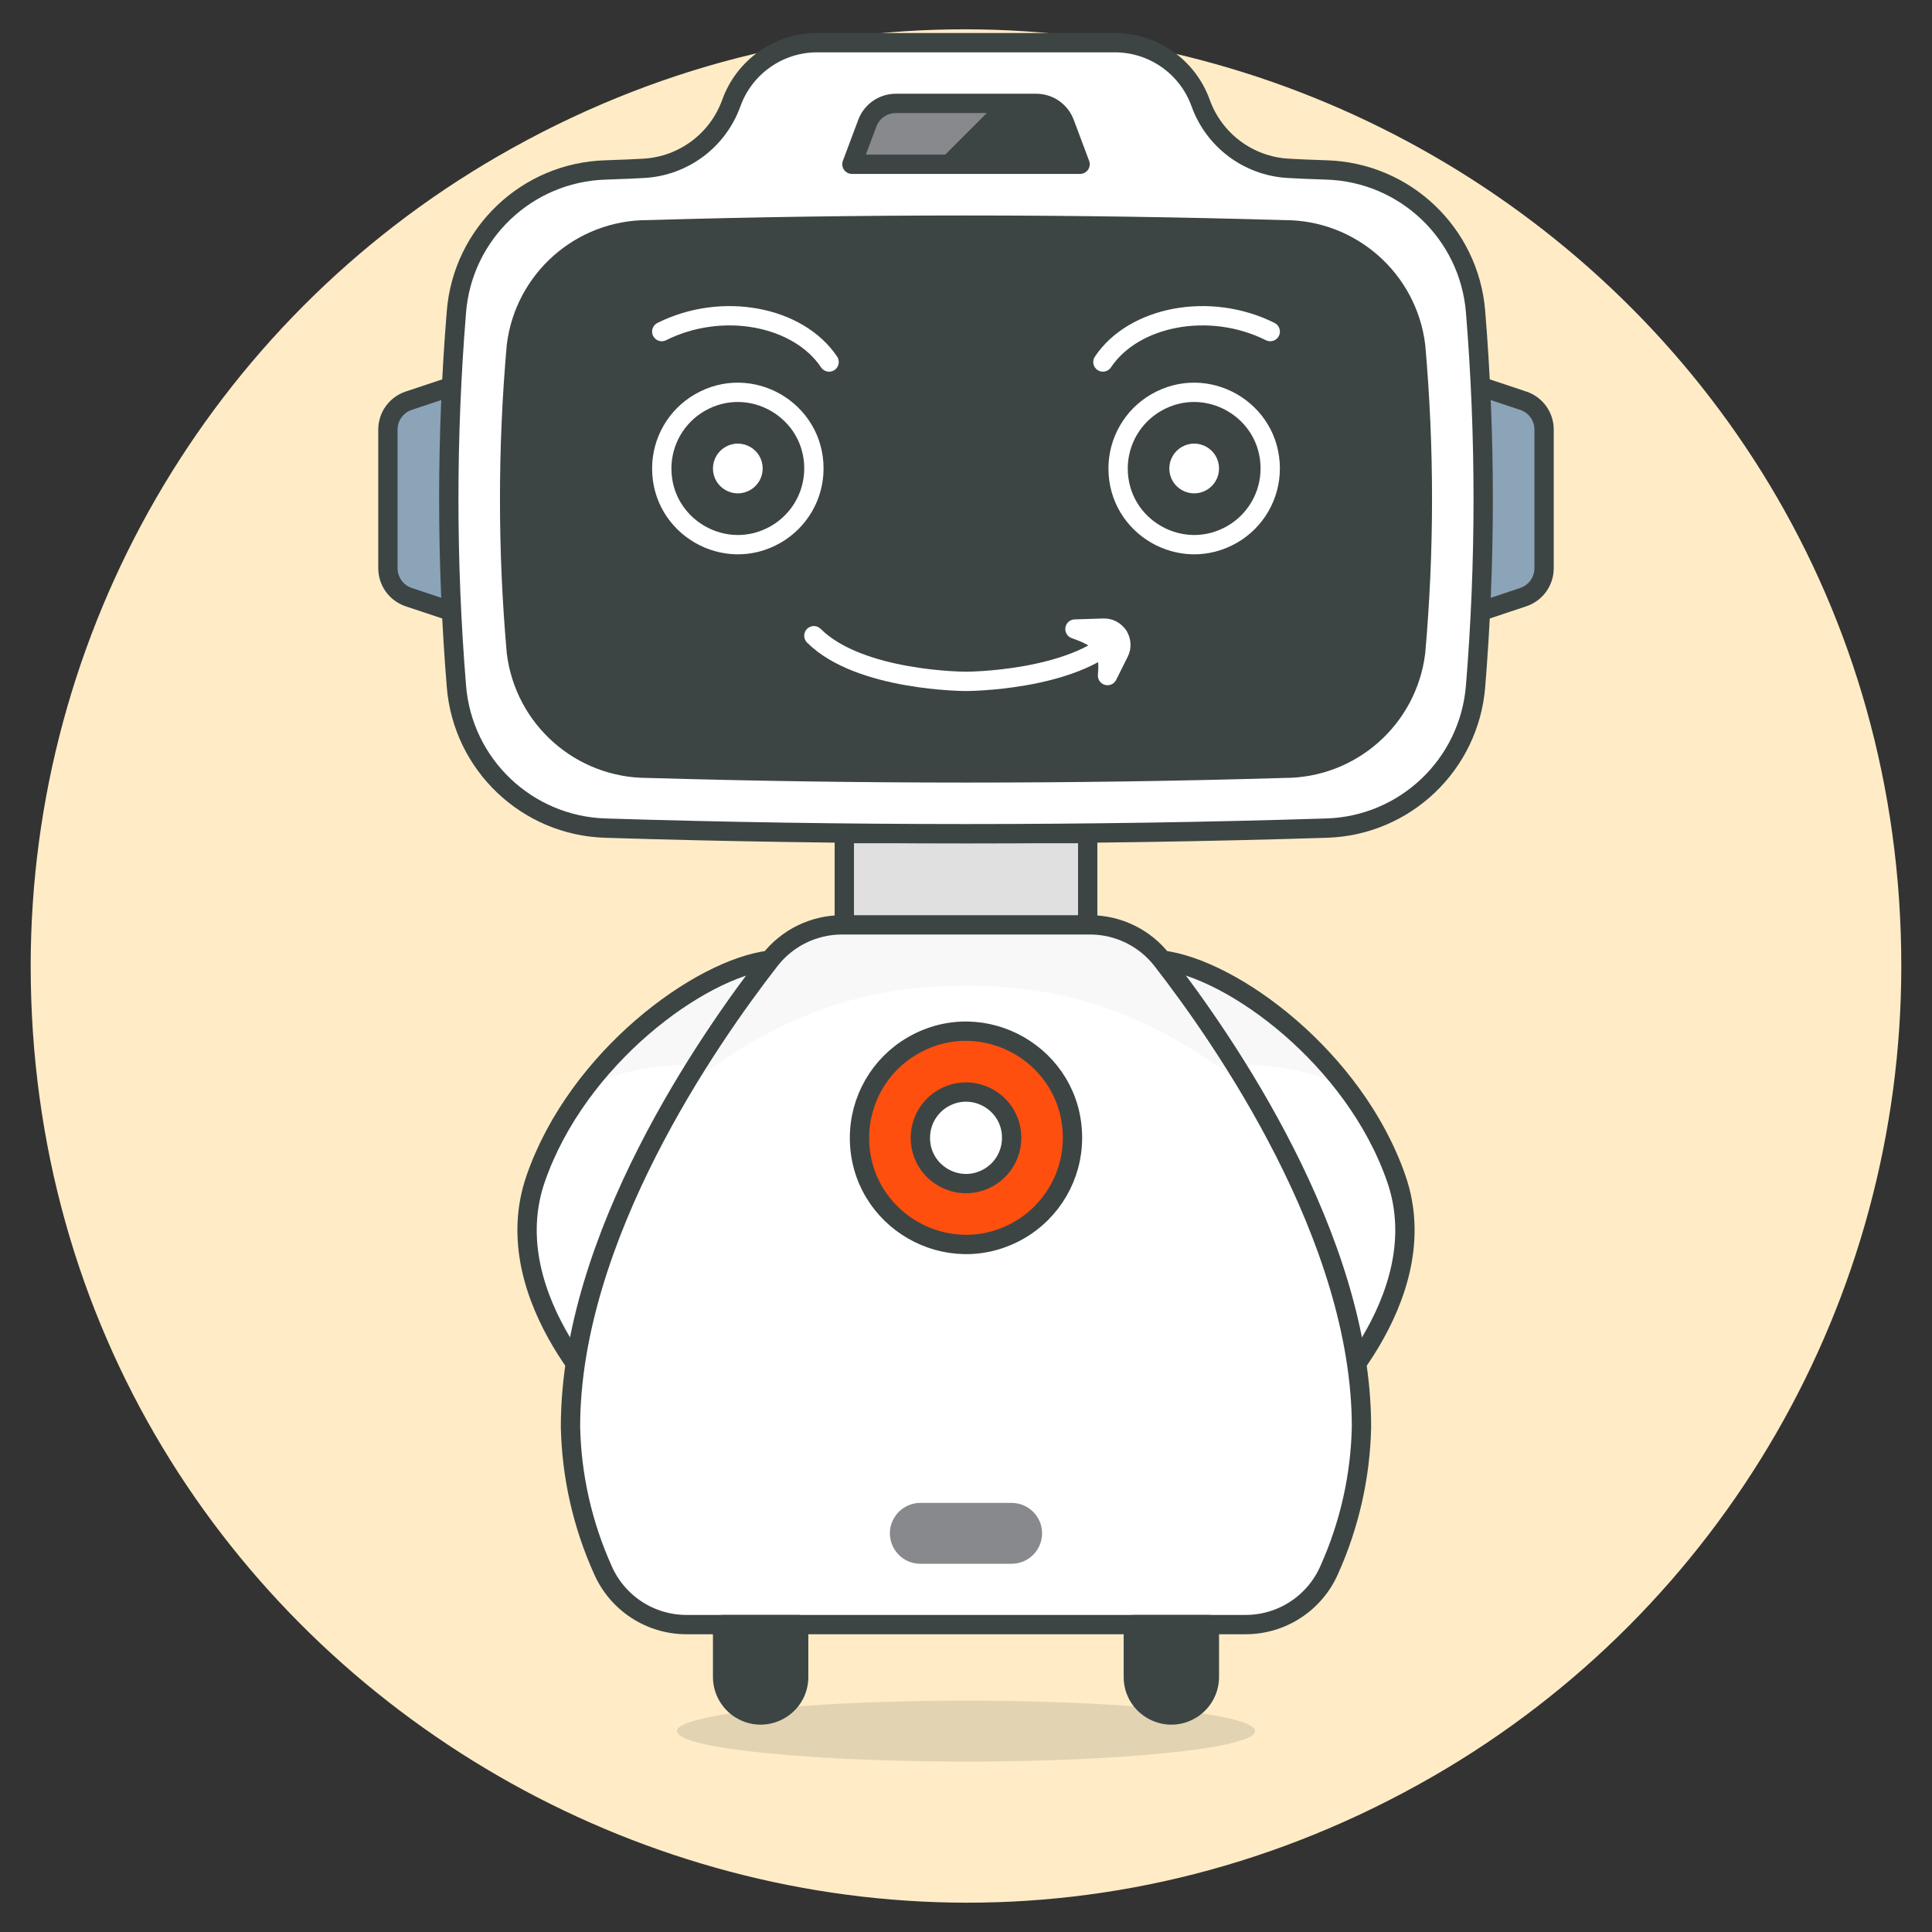 <svg width="120" height="120" viewBox="0 0 120 120" fill="none" xmlns="http://www.w3.org/2000/svg">
<rect x="0" y="0" width="120" height="120" fill="#333333" stroke="none"/>
<path d="M2.506 60C2.506 104.258 50.417 131.92 88.746 109.791C106.534 99.52 117.493 80.54 117.493 60C117.493 15.742 69.581 -11.92 31.253 10.209C13.464 20.48 2.506 39.46 2.506 60Z" fill="#FFECC6" stroke="#FFECC6" stroke-width="1.2" stroke-linecap="round" stroke-linejoin="round"/>
<path opacity="0.15" d="M42.047 107.521C42.047 108.976 57.007 109.886 68.975 109.158C74.53 108.821 77.952 108.197 77.952 107.521C77.952 106.066 62.991 105.157 51.023 105.884C45.469 106.222 42.047 106.846 42.047 107.521Z" fill="#3C4544"/>
<path d="M47.82 59.635C43.465 60.161 35.88 65.69 33.272 73.21C30.663 80.731 38.44 87.855 38.44 87.855L47.82 59.635Z" fill="white"/>
<path d="M36.428 67.454C39.302 66.206 42.483 65.841 45.565 66.405L47.814 59.635C44.678 60.014 39.856 62.997 36.428 67.454Z" fill="#F8F8F8"/>
<path d="M47.82 59.635C43.465 60.161 35.88 65.69 33.272 73.21C30.663 80.731 38.44 87.855 38.44 87.855L47.82 59.635Z" stroke="#3C4544" stroke-width="1.2" stroke-linecap="round" stroke-linejoin="round"/>
<path d="M72.18 59.635C76.535 60.161 84.12 65.69 86.728 73.21C89.337 80.731 81.56 87.855 81.56 87.855L72.18 59.635Z" fill="white"/>
<path d="M83.572 67.454C80.698 66.206 77.517 65.841 74.435 66.405L72.186 59.635C75.322 60.014 80.144 62.997 83.572 67.454Z" fill="#F8F8F8"/>
<path d="M72.18 59.635C76.535 60.161 84.12 65.69 86.728 73.21C89.337 80.731 81.56 87.855 81.56 87.855L72.18 59.635Z" stroke="#3C4544" stroke-width="1.2" stroke-linecap="round" stroke-linejoin="round"/>
<path d="M29.765 38.548L25.387 37.089C24.615 36.831 24.095 36.109 24.094 35.295V26.681C24.094 25.867 24.615 25.145 25.387 24.889L29.765 23.43V38.548Z" fill="#8CA4B8" stroke="#3C4544" stroke-width="1.2" stroke-linecap="round" stroke-linejoin="round"/>
<path d="M90.234 38.548L94.612 37.089C95.384 36.831 95.905 36.109 95.906 35.295V26.681C95.906 25.867 95.385 25.145 94.612 24.889L90.234 23.43V38.548Z" fill="#8CA4B8" stroke="#3C4544" stroke-width="1.2" stroke-linecap="round" stroke-linejoin="round"/>
<path d="M52.441 51.775H67.559V58.39H52.441V51.775Z" fill="#E0E0E0" stroke="#3C4544" stroke-width="1.2" stroke-linecap="round" stroke-linejoin="round"/>
<path d="M91.65 19.358C91.255 14.494 87.268 10.703 82.39 10.556C81.22 10.518 80.522 10.485 79.996 10.454C77.54 10.31 75.408 8.716 74.575 6.402C73.767 4.151 71.633 2.65 69.241 2.65H50.757C48.366 2.65 46.232 4.151 45.423 6.402C44.591 8.716 42.458 10.31 40.003 10.454C39.477 10.485 38.779 10.518 37.609 10.556C32.728 10.704 28.74 14.498 28.349 19.365C28.033 23.236 27.875 27.113 27.875 30.996C27.875 34.879 28.033 38.756 28.349 42.627C28.74 47.494 32.728 51.289 37.609 51.436C45.001 51.668 52.501 51.783 59.999 51.783C67.498 51.783 74.998 51.668 82.39 51.436C87.271 51.289 91.259 47.494 91.65 42.627C91.966 38.757 92.124 34.88 92.124 30.996C92.124 27.112 91.966 23.233 91.65 19.358Z" fill="white" stroke="#3C4544" stroke-width="1.2" stroke-linecap="round" stroke-linejoin="round"/>
<path d="M77.366 100.906C79.629 100.907 81.675 99.562 82.572 97.486C83.823 94.695 84.501 91.682 84.564 88.624C84.564 76.864 75.989 64.533 72.179 59.635C71.105 58.253 69.452 57.444 67.702 57.444H52.296C50.546 57.444 48.894 58.253 47.819 59.635C44.009 64.533 35.434 76.864 35.434 88.624C35.499 91.682 36.179 94.696 37.433 97.486C38.331 99.562 40.377 100.907 42.639 100.906H77.366Z" fill="white"/>
<path d="M59.999 61.223C66.232 61.223 71.626 62.902 77.76 67.835C76.075 64.985 74.21 62.245 72.179 59.63C71.105 58.248 69.453 57.44 67.702 57.44H52.297C50.546 57.44 48.894 58.248 47.819 59.63C45.788 62.245 43.924 64.985 42.238 67.835C48.374 62.902 53.767 61.223 59.999 61.223Z" fill="#F8F8F8"/>
<path d="M77.366 100.906C79.629 100.907 81.675 99.562 82.572 97.486C83.823 94.695 84.501 91.682 84.564 88.624C84.564 76.864 75.989 64.533 72.179 59.635C71.105 58.253 69.452 57.444 67.702 57.444H52.296C50.546 57.444 48.894 58.253 47.819 59.635C44.009 64.533 35.434 76.864 35.434 88.624C35.499 91.682 36.179 94.696 37.433 97.486C38.331 99.562 40.377 100.907 42.639 100.906H77.366Z" stroke="#3C4544" stroke-width="1.2" stroke-linecap="round" stroke-linejoin="round"/>
<path d="M53.385 70.672C53.385 75.764 58.897 78.947 63.307 76.401C65.353 75.219 66.614 73.035 66.614 70.672C66.614 65.58 61.102 62.398 56.692 64.944C54.645 66.126 53.385 68.309 53.385 70.672Z" fill="#FF4F0F" stroke="#3C4544" stroke-width="1.2" stroke-linecap="round" stroke-linejoin="round"/>
<path d="M87.927 40.504C88.206 37.342 88.346 34.17 88.346 30.989C88.346 27.808 88.206 24.638 87.927 21.48C87.422 17.354 83.912 14.258 79.756 14.271C73.234 14.083 66.618 13.984 60 13.984C53.383 13.984 46.767 14.079 40.244 14.271C36.088 14.258 32.578 17.354 32.073 21.48C31.794 24.642 31.654 27.814 31.654 30.996C31.654 34.178 31.794 37.35 32.073 40.511C32.577 44.637 36.087 47.733 40.244 47.719C46.767 47.909 53.383 48.007 60 48.007C66.618 48.007 73.234 47.914 79.756 47.719C83.915 47.733 87.426 44.633 87.927 40.504Z" fill="#3C4544"/>
<path d="M60 13.981C53.388 13.981 46.767 14.074 40.244 14.268C36.087 14.255 32.576 17.353 32.073 21.48C31.794 24.647 31.654 27.82 31.654 30.996C31.654 34.173 31.794 37.345 32.073 40.513C32.578 44.638 36.088 47.734 40.244 47.719C41.225 47.748 42.21 47.775 43.198 47.799L76.802 14.194C71.24 14.05 65.62 13.981 60 13.981Z" fill="#3C4544"/>
<path d="M87.927 40.504C88.206 37.342 88.346 34.17 88.346 30.989C88.346 27.808 88.206 24.638 87.927 21.48C87.422 17.354 83.912 14.258 79.756 14.271C73.234 14.083 66.618 13.984 60 13.984C53.383 13.984 46.767 14.079 40.244 14.271C36.088 14.258 32.578 17.354 32.073 21.48C31.794 24.642 31.654 27.814 31.654 30.996C31.654 34.178 31.794 37.35 32.073 40.511C32.577 44.637 36.087 47.733 40.244 47.719C46.767 47.909 53.383 48.007 60 48.007C66.618 48.007 73.234 47.914 79.756 47.719C83.915 47.733 87.426 44.633 87.927 40.504Z" stroke="#3C4544" stroke-width="1.2" stroke-linecap="round" stroke-linejoin="round"/>
<path d="M41.103 29.099C41.103 32.736 45.041 35.009 48.19 33.19C49.652 32.346 50.553 30.787 50.553 29.099C50.553 25.462 46.615 23.189 43.466 25.007C42.004 25.851 41.103 27.411 41.103 29.099Z" stroke="white" stroke-width="1.2" stroke-linecap="round" stroke-linejoin="round"/>
<path d="M44.883 29.099C44.883 29.826 45.67 30.28 46.299 29.916C46.592 29.748 46.772 29.436 46.772 29.099C46.772 28.372 45.985 27.917 45.355 28.281C45.063 28.45 44.883 28.761 44.883 29.099Z" fill="white" stroke="white" stroke-width="1.2" stroke-linecap="round" stroke-linejoin="round"/>
<path d="M41.103 20.595C44.882 18.705 49.607 19.65 51.497 22.485" stroke="white" stroke-width="1.2" stroke-linecap="round" stroke-linejoin="round"/>
<path d="M69.447 29.099C69.447 32.736 73.384 35.009 76.534 33.19C77.996 32.346 78.896 30.787 78.896 29.099C78.896 25.462 74.959 23.189 71.81 25.007C70.348 25.851 69.447 27.411 69.447 29.099Z" stroke="white" stroke-width="1.2" stroke-linecap="round" stroke-linejoin="round"/>
<path d="M73.228 29.099C73.228 29.826 74.015 30.28 74.645 29.916C74.937 29.748 75.117 29.436 75.117 29.099C75.117 28.372 74.33 27.917 73.701 28.281C73.409 28.45 73.228 28.761 73.228 29.099Z" fill="white" stroke="white" stroke-width="1.2" stroke-linecap="round" stroke-linejoin="round"/>
<path d="M78.897 20.595C75.119 18.705 70.394 19.65 68.504 22.485" stroke="white" stroke-width="1.2" stroke-linecap="round" stroke-linejoin="round"/>
<path d="M69.449 39.492C66.612 42.321 60 42.321 60 42.321C60 42.321 53.388 42.321 50.551 39.486" stroke="white" stroke-width="1.2" stroke-linecap="round" stroke-linejoin="round"/>
<path d="M68.79 41.96L69.508 40.523C69.863 39.815 69.329 38.986 68.538 39.015L66.768 39.071C68.426 39.647 68.955 40.181 68.79 41.96Z" fill="white" stroke="white" stroke-width="1.2" stroke-linecap="round" stroke-linejoin="round"/>
<path d="M55.641 6.422C54.852 6.422 54.147 6.911 53.871 7.649L52.914 10.202H67.086L66.129 7.649C65.853 6.911 65.148 6.422 64.359 6.422H55.641Z" fill="#3C4544"/>
<path d="M61.89 6.422H55.641C54.852 6.422 54.147 6.911 53.871 7.649L52.914 10.202H58.11L61.89 6.422Z" fill="#87898C"/>
<path d="M55.641 6.422C54.852 6.422 54.147 6.911 53.871 7.649L52.914 10.202H67.086L66.129 7.649C65.853 6.911 65.148 6.422 64.359 6.422H55.641Z" stroke="#3C4544" stroke-width="1.2" stroke-linecap="round" stroke-linejoin="round"/>
<path d="M57.166 70.672C57.162 72.854 59.521 74.223 61.413 73.135C62.294 72.629 62.837 71.689 62.835 70.672C62.839 68.49 60.48 67.122 58.588 68.209C57.707 68.715 57.164 69.655 57.166 70.672Z" fill="white" stroke="#3C4544" stroke-width="1.2" stroke-linecap="round" stroke-linejoin="round"/>
<path d="M64.725 95.238C64.725 96.282 63.879 97.128 62.835 97.128H57.166C55.711 97.128 54.802 95.553 55.529 94.293C55.867 93.708 56.491 93.348 57.166 93.348H62.835C63.879 93.348 64.725 94.194 64.725 95.238Z" fill="#87898C"/>
<path d="M49.607 104.214C49.562 106.032 47.566 107.12 46.013 106.172C45.328 105.753 44.903 105.016 44.883 104.214V100.908H49.607V104.214Z" fill="#3C4544" stroke="#3C4544" stroke-width="1.2" stroke-linecap="round" stroke-linejoin="round"/>
<path d="M70.393 104.214C70.438 106.032 72.434 107.12 73.987 106.172C74.671 105.753 75.097 105.016 75.117 104.214V100.908H70.393V104.214Z" fill="#3C4544" stroke="#3C4544" stroke-width="1.2" stroke-linecap="round" stroke-linejoin="round"/>
</svg>
